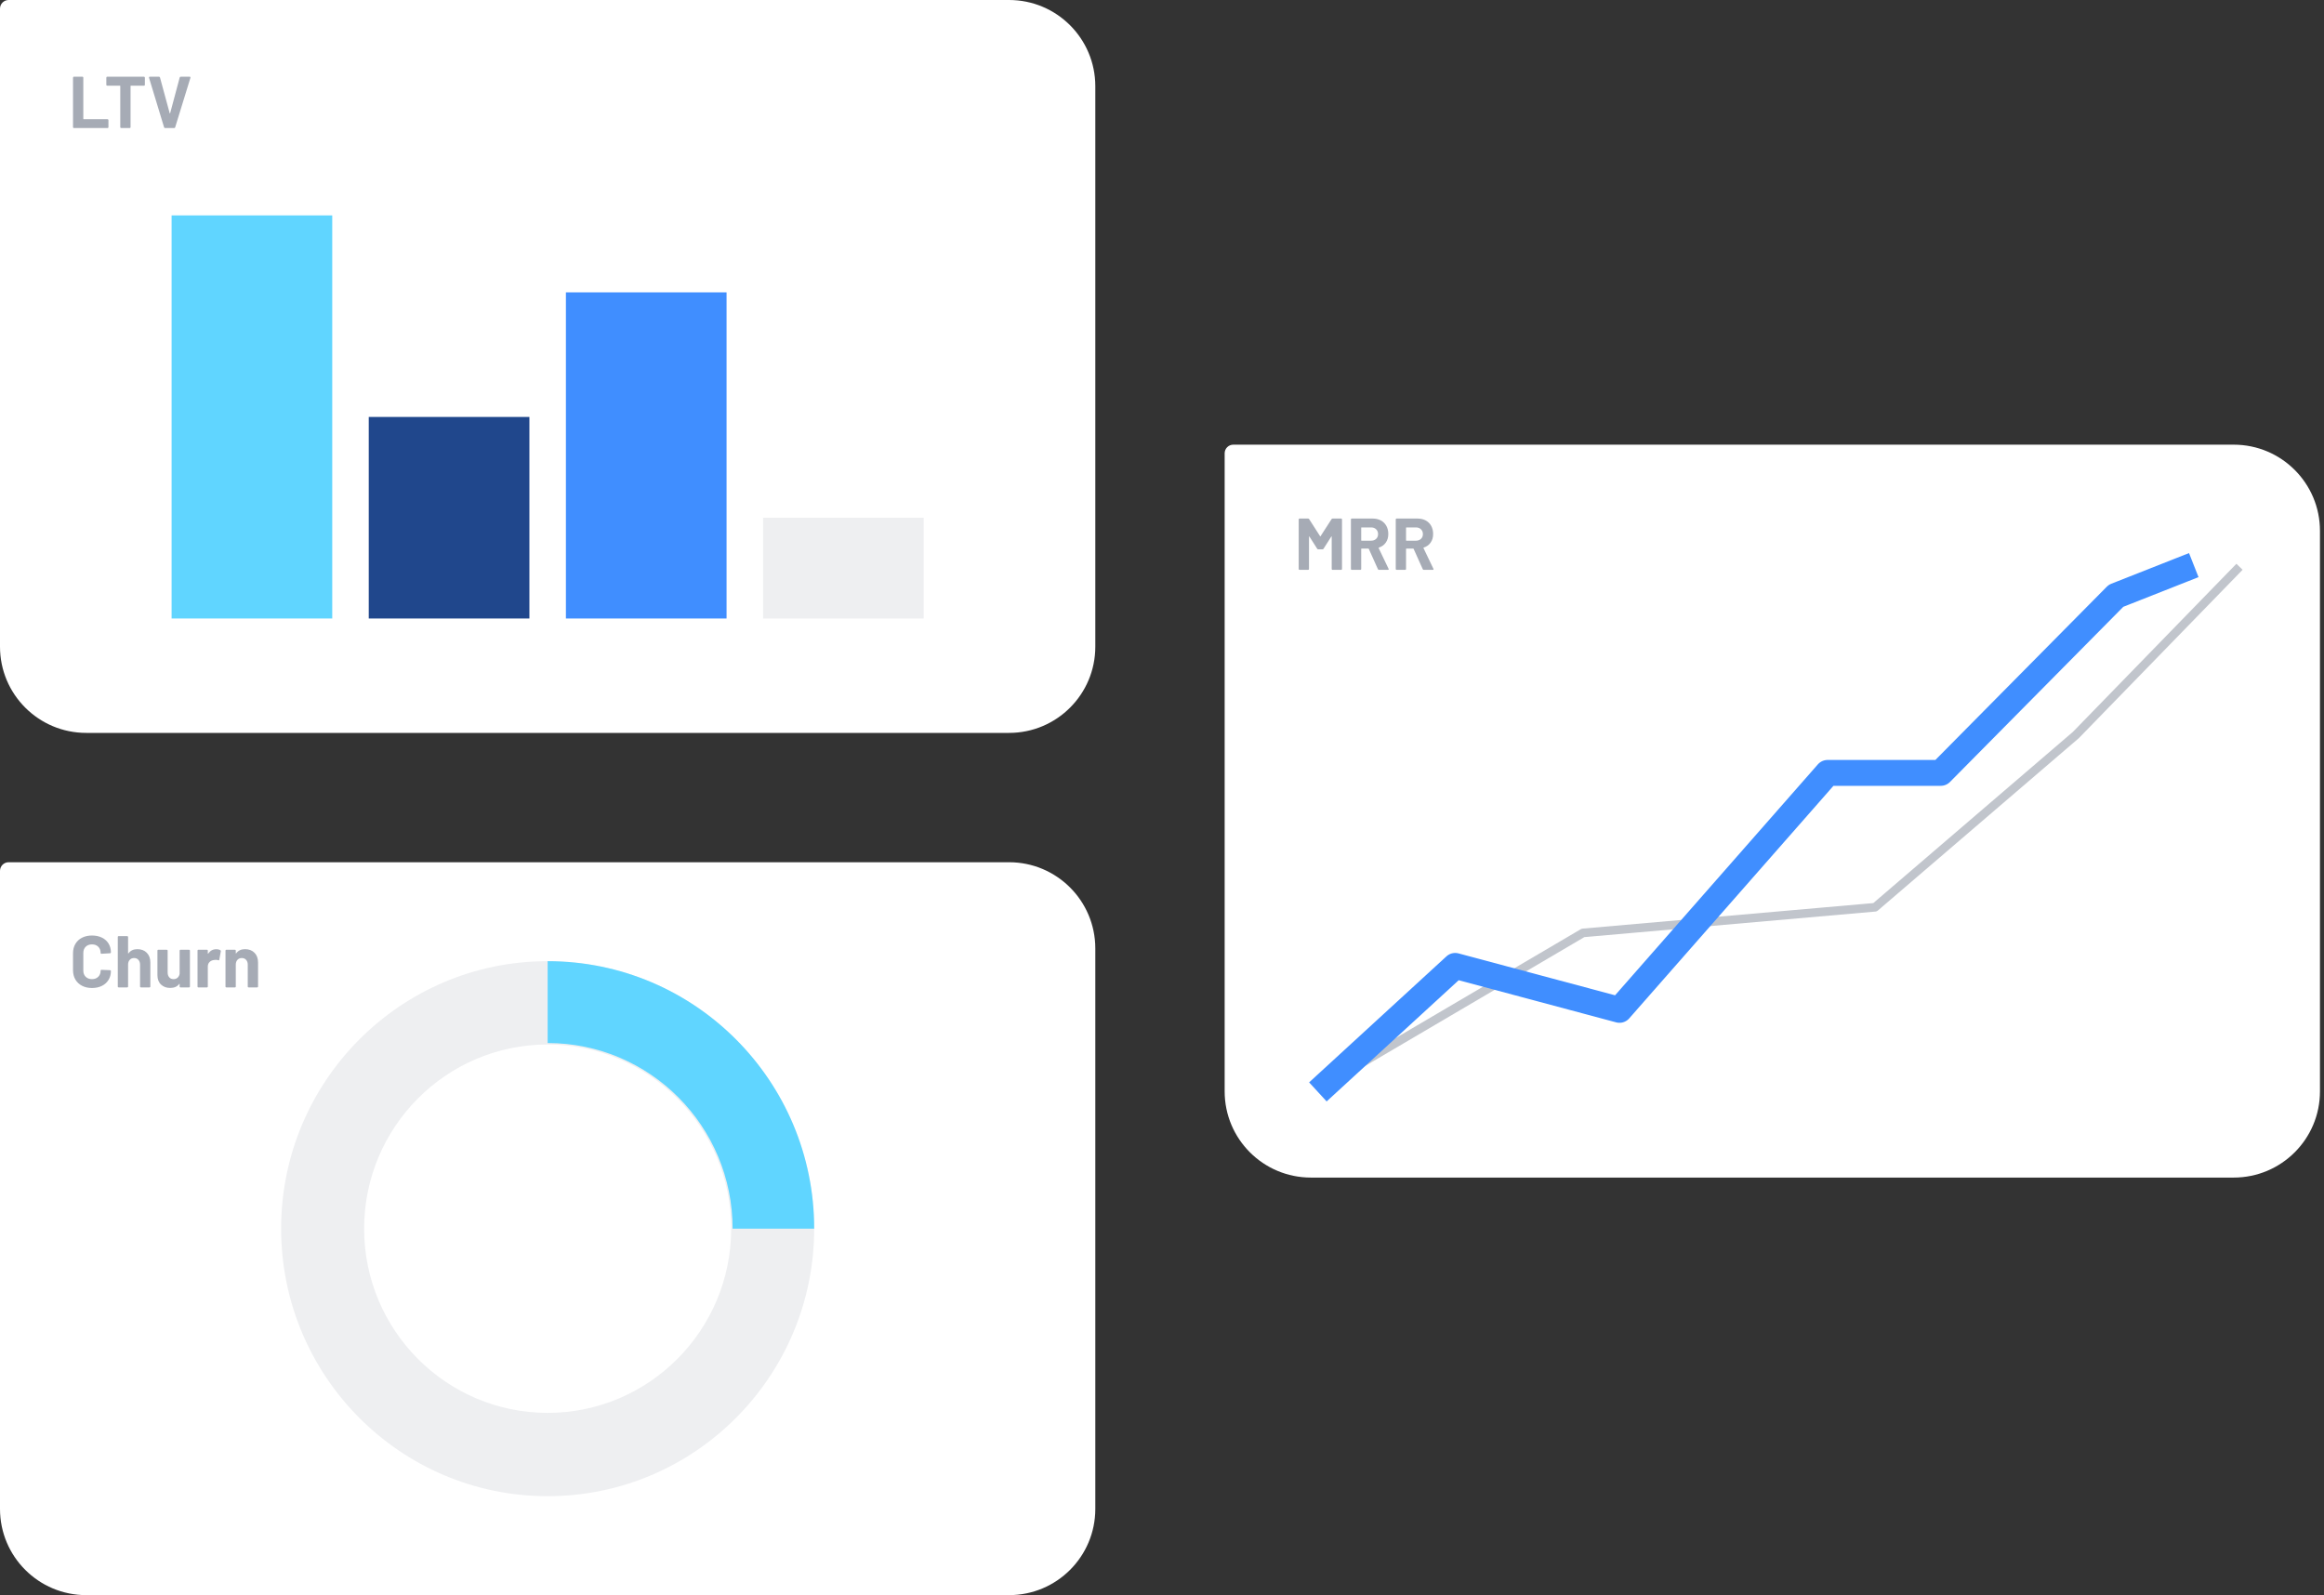 <?xml version="1.0" encoding="UTF-8" standalone="no"?><!DOCTYPE svg PUBLIC "-//W3C//DTD SVG 1.1//EN" "http://www.w3.org/Graphics/SVG/1.1/DTD/svg11.dtd"><svg width="100%" height="100%" viewBox="0 0 539 370" version="1.1" xmlns="http://www.w3.org/2000/svg" xmlns:xlink="http://www.w3.org/1999/xlink" xml:space="preserve" xmlns:serif="http://www.serif.com/" style="fill-rule:evenodd;clip-rule:evenodd;stroke-linecap:square;stroke-linejoin:round;stroke-miterlimit:1.5;"><rect x="0" y="0" width="539" height="370" fill="#333333" stroke="none"/><g><path d="M538.065,123.145c-0,-11.046 -8.955,-20 -20,-20c-56.173,0 -212.555,0 -232.033,0c-0.53,0 -1.039,0.211 -1.414,0.586c-0.375,0.375 -0.586,0.884 -0.586,1.414c0,14.709 0,106.721 0,148c0,11.046 8.955,20 20,20c47.479,0 166.553,0 214.033,0c11.045,0 20,-8.954 20,-20c-0,-32.713 -0,-97.287 -0,-130Z" style="fill:#fff;"/><path d="M308.826,120.417c0.056,-0.091 0.135,-0.136 0.237,-0.136l1.981,0c0.057,0 0.105,0.02 0.144,0.06c0.04,0.039 0.06,0.087 0.06,0.144l-0,11.492c-0,0.057 -0.02,0.105 -0.06,0.145c-0.039,0.039 -0.087,0.059 -0.144,0.059l-1.981,0c-0.057,0 -0.105,-0.02 -0.144,-0.059c-0.04,-0.04 -0.059,-0.088 -0.059,-0.145l-0,-7.497c-0,-0.045 -0.012,-0.068 -0.034,-0.068c-0.023,0 -0.045,0.017 -0.068,0.051l-1.795,2.822c-0.057,0.091 -0.136,0.136 -0.237,0.136l-0.999,0c-0.102,0 -0.181,-0.045 -0.237,-0.136l-1.796,-2.822c-0.022,-0.034 -0.045,-0.048 -0.067,-0.042c-0.023,0.005 -0.034,0.031 -0.034,0.076l-0,7.48c-0,0.057 -0.02,0.105 -0.06,0.145c-0.039,0.039 -0.087,0.059 -0.143,0.059l-1.982,0c-0.056,0 -0.104,-0.02 -0.144,-0.059c-0.039,-0.04 -0.059,-0.088 -0.059,-0.145l-0,-11.492c-0,-0.057 0.02,-0.105 0.059,-0.144c0.04,-0.04 0.088,-0.06 0.144,-0.06l1.982,0c0.101,0 0.18,0.045 0.237,0.136l2.54,3.961c0.034,0.068 0.068,0.068 0.102,0l2.557,-3.961Z" style="fill:#a6abb5;fill-rule:nonzero;"/><path d="M319.817,132.181c-0.113,0 -0.192,-0.051 -0.237,-0.153l-2.117,-4.709c-0.023,-0.045 -0.057,-0.068 -0.102,-0.068l-1.575,0c-0.056,0 -0.084,0.028 -0.084,0.085l-0,4.641c-0,0.057 -0.02,0.105 -0.06,0.145c-0.039,0.039 -0.087,0.059 -0.144,0.059l-1.981,0c-0.057,0 -0.104,-0.02 -0.144,-0.059c-0.04,-0.04 -0.059,-0.088 -0.059,-0.145l-0,-11.492c-0,-0.057 0.019,-0.105 0.059,-0.144c0.04,-0.04 0.087,-0.06 0.144,-0.06l4.843,0c0.723,0 1.358,0.147 1.906,0.442c0.547,0.295 0.971,0.714 1.27,1.258c0.299,0.544 0.449,1.173 0.449,1.887c-0,0.771 -0.192,1.431 -0.576,1.981c-0.384,0.549 -0.92,0.937 -1.609,1.164c-0.056,0.023 -0.073,0.062 -0.051,0.119l2.303,4.811c0.023,0.045 0.034,0.079 0.034,0.102c0,0.091 -0.062,0.136 -0.186,0.136l-2.083,0Zm-4.031,-9.843c-0.056,0 -0.084,0.028 -0.084,0.085l-0,2.907c-0,0.057 0.028,0.085 0.084,0.085l2.219,0c0.474,0 0.861,-0.142 1.16,-0.425c0.299,-0.283 0.449,-0.652 0.449,-1.105c-0,-0.453 -0.15,-0.824 -0.449,-1.113c-0.299,-0.289 -0.686,-0.434 -1.16,-0.434l-2.219,0Z" style="fill:#a6abb5;fill-rule:nonzero;"/><path d="M330.215,132.181c-0.113,0 -0.192,-0.051 -0.237,-0.153l-2.117,-4.709c-0.022,-0.045 -0.056,-0.068 -0.101,-0.068l-1.575,0c-0.057,0 -0.085,0.028 -0.085,0.085l0,4.641c0,0.057 -0.02,0.105 -0.059,0.145c-0.04,0.039 -0.088,0.059 -0.144,0.059l-1.982,0c-0.056,0 -0.104,-0.02 -0.144,-0.059c-0.039,-0.04 -0.059,-0.088 -0.059,-0.145l0,-11.492c0,-0.057 0.02,-0.105 0.059,-0.144c0.04,-0.04 0.088,-0.06 0.144,-0.06l4.844,0c0.722,0 1.358,0.147 1.905,0.442c0.548,0.295 0.971,0.714 1.27,1.258c0.299,0.544 0.449,1.173 0.449,1.887c0,0.771 -0.192,1.431 -0.576,1.981c-0.384,0.549 -0.92,0.937 -1.609,1.164c-0.056,0.023 -0.073,0.062 -0.05,0.119l2.303,4.811c0.022,0.045 0.034,0.079 0.034,0.102c-0,0.091 -0.062,0.136 -0.187,0.136l-2.083,0Zm-4.03,-9.843c-0.057,0 -0.085,0.028 -0.085,0.085l0,2.907c0,0.057 0.028,0.085 0.085,0.085l2.218,0c0.474,0 0.861,-0.142 1.16,-0.425c0.3,-0.283 0.449,-0.652 0.449,-1.105c0,-0.453 -0.149,-0.824 -0.449,-1.113c-0.299,-0.289 -0.686,-0.434 -1.16,-0.434l-2.218,0Z" style="fill:#a6abb5;fill-rule:nonzero;"/><path d="M307.861,251.244l59.274,-34.85l67.742,-5.95l46.572,-39.95l37.259,-38.313" style="fill:none;stroke:#c1c5cc;stroke-width:2px;"/><path d="M307.861,251.244l29.637,-27.2l38.105,10.2l48.266,-54.967l26.25,-0l40.645,-41.083l15.242,-6.013" style="fill:none;stroke:#408eff;stroke-width:6px;"/></g><g><path d="M254.032,20c0,-11.046 -8.954,-20 -20,-20c-56.172,-0 -212.554,-0 -232.032,-0c-0.53,0 -1.039,0.211 -1.414,0.586c-0.375,0.375 -0.586,0.884 -0.586,1.414c-0,14.709 -0,106.721 -0,148c0,11.046 8.954,20 20,20c47.479,-0 166.553,-0 214.032,-0c11.046,-0 20,-8.954 20,-20c0,-32.713 0,-97.287 0,-130Z" style="fill:#fff;"/><path d="M17.139,29.7c-0.057,0 -0.105,-0.019 -0.144,-0.059c-0.04,-0.04 -0.06,-0.088 -0.06,-0.145l0,-11.492c0,-0.056 0.02,-0.104 0.06,-0.144c0.039,-0.04 0.087,-0.06 0.144,-0.06l1.981,0c0.057,0 0.105,0.02 0.144,0.06c0.04,0.04 0.059,0.088 0.059,0.144l0,9.554c0,0.057 0.029,0.085 0.085,0.085l5.538,0c0.056,0 0.104,0.02 0.144,0.06c0.039,0.04 0.059,0.088 0.059,0.144l0,1.649c0,0.057 -0.02,0.105 -0.059,0.145c-0.04,0.04 -0.088,0.059 -0.144,0.059l-7.807,0Z" style="fill:#a6abb5;fill-rule:nonzero;"/><path d="M33.397,17.8c0.056,0 0.104,0.02 0.144,0.06c0.039,0.04 0.059,0.088 0.059,0.144l0,1.666c0,0.057 -0.02,0.105 -0.059,0.145c-0.04,0.04 -0.088,0.059 -0.144,0.059l-3.032,0c-0.056,0 -0.084,0.029 -0.084,0.085l-0,9.537c-0,0.057 -0.02,0.105 -0.06,0.145c-0.039,0.04 -0.087,0.059 -0.144,0.059l-1.981,0c-0.056,0 -0.104,-0.019 -0.144,-0.059c-0.039,-0.04 -0.059,-0.088 -0.059,-0.145l-0,-9.537c-0,-0.056 -0.028,-0.085 -0.085,-0.085l-2.947,0c-0.056,0 -0.104,-0.019 -0.144,-0.059c-0.039,-0.04 -0.059,-0.088 -0.059,-0.145l0,-1.666c0,-0.056 0.02,-0.104 0.059,-0.144c0.04,-0.04 0.088,-0.06 0.144,-0.06l8.536,0Z" style="fill:#a6abb5;fill-rule:nonzero;"/><path d="M38.274,29.7c-0.113,0 -0.186,-0.056 -0.22,-0.17l-3.489,-11.492l-0.017,-0.068c0,-0.113 0.062,-0.17 0.187,-0.17l2.134,0c0.124,0 0.203,0.057 0.237,0.17l2.252,8.296c0.011,0.034 0.028,0.051 0.051,0.051c0.022,0 0.039,-0.017 0.051,-0.051l2.218,-8.296c0.034,-0.113 0.113,-0.17 0.237,-0.17l2.083,0c0.068,0 0.119,0.023 0.153,0.068c0.034,0.046 0.039,0.102 0.017,0.17l-3.54,11.492c-0.034,0.114 -0.107,0.17 -0.22,0.17l-2.134,0Z" style="fill:#a6abb5;fill-rule:nonzero;"/><rect x="39.798" y="49.964" width="37.258" height="93.5" style="fill:#60d5ff;"/><rect x="85.524" y="96.714" width="37.258" height="46.75" style="fill:#20478c;"/><rect x="131.25" y="67.814" width="37.258" height="75.65" style="fill:#408eff;"/><rect x="176.976" y="120.089" width="37.258" height="23.375" style="fill:#eeeff1;"/></g><g><path d="M254.032,220c0,-11.046 -8.954,-20 -20,-20c-56.172,0 -212.554,0 -232.032,0c-0.53,0 -1.039,0.211 -1.414,0.586c-0.375,0.375 -0.586,0.884 -0.586,1.414c0,14.709 0,106.721 0,148c0,11.046 8.954,20 20,20c47.479,0 166.553,0 214.032,0c11.046,-0 20,-8.954 20,-20c0,-32.713 0,-97.287 0,-130Z" style="fill:#fff;"/><path d="M21.339,229.172c-0.881,0 -1.654,-0.173 -2.32,-0.518c-0.667,-0.346 -1.18,-0.831 -1.542,-1.454c-0.361,-0.623 -0.542,-1.343 -0.542,-2.159l0,-3.927c0,-0.816 0.181,-1.536 0.542,-2.159c0.362,-0.623 0.875,-1.105 1.542,-1.445c0.666,-0.34 1.439,-0.51 2.32,-0.51c0.869,0 1.634,0.162 2.294,0.485c0.661,0.323 1.175,0.782 1.542,1.377c0.367,0.595 0.55,1.283 0.55,2.065c0,0.102 -0.068,0.164 -0.203,0.187l-1.982,0.119l-0.034,0c-0.112,0 -0.169,-0.062 -0.169,-0.187c0,-0.601 -0.183,-1.082 -0.55,-1.445c-0.367,-0.363 -0.85,-0.544 -1.448,-0.544c-0.61,0 -1.098,0.181 -1.465,0.544c-0.367,0.363 -0.551,0.844 -0.551,1.445l0,4.097c0,0.589 0.184,1.065 0.551,1.428c0.367,0.363 0.855,0.544 1.465,0.544c0.598,0 1.081,-0.181 1.448,-0.544c0.367,-0.363 0.55,-0.839 0.55,-1.428c0,-0.125 0.068,-0.187 0.203,-0.187l1.982,0.085c0.056,0 0.104,0.017 0.144,0.051c0.039,0.034 0.059,0.074 0.059,0.119c0,0.782 -0.183,1.473 -0.55,2.074c-0.367,0.601 -0.881,1.065 -1.542,1.394c-0.66,0.329 -1.425,0.493 -2.294,0.493Z" style="fill:#a6abb5;fill-rule:nonzero;"/><path d="M31.856,220.162c0.903,0 1.631,0.278 2.184,0.833c0.554,0.555 0.83,1.309 0.83,2.261l0,5.576c0,0.057 -0.02,0.105 -0.059,0.145c-0.04,0.039 -0.088,0.059 -0.144,0.059l-1.982,0c-0.056,0 -0.104,-0.02 -0.143,-0.059c-0.04,-0.04 -0.06,-0.088 -0.06,-0.145l0,-5.083c0,-0.453 -0.127,-0.822 -0.381,-1.105c-0.254,-0.283 -0.59,-0.425 -1.007,-0.425c-0.418,0 -0.754,0.142 -1.008,0.425c-0.254,0.283 -0.381,0.652 -0.381,1.105l-0,5.083c-0,0.057 -0.02,0.105 -0.059,0.145c-0.04,0.039 -0.088,0.059 -0.144,0.059l-1.982,0c-0.056,0 -0.104,-0.02 -0.144,-0.059c-0.039,-0.04 -0.059,-0.088 -0.059,-0.145l-0,-11.492c-0,-0.057 0.02,-0.105 0.059,-0.144c0.04,-0.04 0.088,-0.06 0.144,-0.06l1.982,0c0.056,0 0.104,0.02 0.144,0.06c0.039,0.039 0.059,0.087 0.059,0.144l-0,3.757c-0,0.034 0.011,0.057 0.034,0.068c0.022,0.011 0.039,0.006 0.051,-0.017c0.462,-0.657 1.151,-0.986 2.066,-0.986Z" style="fill:#a6abb5;fill-rule:nonzero;"/><path d="M41.661,220.502c0,-0.057 0.02,-0.105 0.06,-0.144c0.039,-0.04 0.087,-0.06 0.144,-0.06l1.981,0c0.056,0 0.104,0.02 0.144,0.06c0.039,0.039 0.059,0.087 0.059,0.144l0,8.33c0,0.057 -0.02,0.105 -0.059,0.145c-0.04,0.039 -0.088,0.059 -0.144,0.059l-1.981,0c-0.057,0 -0.105,-0.02 -0.144,-0.059c-0.04,-0.04 -0.06,-0.088 -0.06,-0.145l0,-0.578c0,-0.034 -0.011,-0.054 -0.034,-0.059c-0.022,-0.006 -0.045,0.008 -0.067,0.042c-0.452,0.612 -1.152,0.918 -2.1,0.918c-0.858,0 -1.564,-0.261 -2.117,-0.782c-0.553,-0.521 -0.83,-1.252 -0.83,-2.193l-0,-5.678c-0,-0.057 0.02,-0.105 0.059,-0.144c0.04,-0.04 0.088,-0.06 0.144,-0.06l1.965,0c0.056,0 0.104,0.02 0.144,0.06c0.039,0.039 0.059,0.087 0.059,0.144l-0,5.083c-0,0.453 0.121,0.822 0.364,1.105c0.243,0.283 0.579,0.425 1.008,0.425c0.384,0 0.7,-0.116 0.948,-0.348c0.248,-0.233 0.401,-0.536 0.457,-0.91l0,-5.355Z" style="fill:#a6abb5;fill-rule:nonzero;"/><path d="M50.146,220.179c0.406,0 0.728,0.079 0.965,0.238c0.091,0.045 0.124,0.13 0.102,0.255l-0.356,1.938c-0.011,0.136 -0.09,0.176 -0.237,0.119c-0.169,-0.057 -0.367,-0.085 -0.593,-0.085c-0.09,0 -0.214,0.011 -0.372,0.034c-0.407,0.034 -0.751,0.184 -1.033,0.451c-0.282,0.266 -0.424,0.62 -0.424,1.062l0,4.641c0,0.057 -0.019,0.105 -0.059,0.145c-0.039,0.039 -0.087,0.059 -0.144,0.059l-1.981,0c-0.057,0 -0.105,-0.02 -0.144,-0.059c-0.04,-0.04 -0.06,-0.088 -0.06,-0.145l0,-8.33c0,-0.057 0.02,-0.105 0.06,-0.144c0.039,-0.04 0.087,-0.06 0.144,-0.06l1.981,0c0.057,0 0.105,0.02 0.144,0.06c0.04,0.039 0.059,0.087 0.059,0.144l0,0.646c0,0.034 0.012,0.057 0.034,0.068c0.023,0.011 0.04,0.006 0.051,-0.017c0.463,-0.68 1.084,-1.02 1.863,-1.02Z" style="fill:#a6abb5;fill-rule:nonzero;"/><path d="M56.835,220.162c0.904,0 1.632,0.278 2.185,0.833c0.553,0.555 0.83,1.309 0.83,2.261l0,5.576c0,0.057 -0.02,0.105 -0.059,0.145c-0.04,0.039 -0.088,0.059 -0.144,0.059l-1.982,0c-0.056,0 -0.104,-0.02 -0.144,-0.059c-0.039,-0.04 -0.059,-0.088 -0.059,-0.145l0,-5.083c0,-0.453 -0.127,-0.822 -0.381,-1.105c-0.254,-0.283 -0.59,-0.425 -1.008,-0.425c-0.417,0 -0.753,0.142 -1.007,0.425c-0.254,0.283 -0.381,0.652 -0.381,1.105l-0,5.083c-0,0.057 -0.02,0.105 -0.06,0.145c-0.039,0.039 -0.087,0.059 -0.144,0.059l-1.981,0c-0.056,0 -0.104,-0.02 -0.144,-0.059c-0.039,-0.04 -0.059,-0.088 -0.059,-0.145l-0,-8.33c-0,-0.057 0.02,-0.105 0.059,-0.144c0.04,-0.04 0.088,-0.06 0.144,-0.06l1.981,0c0.057,0 0.105,0.02 0.144,0.06c0.04,0.039 0.06,0.087 0.06,0.144l-0,0.595c-0,0.034 0.011,0.057 0.034,0.068c0.022,0.011 0.039,0.006 0.05,-0.017c0.463,-0.657 1.152,-0.986 2.066,-0.986Z" style="fill:#a6abb5;fill-rule:nonzero;"/><path d="M127.016,222.95c34.116,0 61.815,27.804 61.815,62.05c-0,34.246 -27.699,62.05 -61.815,62.05c-34.116,0 -61.814,-27.804 -61.814,-62.05c-0,-34.246 27.698,-62.05 61.814,-62.05Zm0,19.325c23.491,0 42.563,19.145 42.563,42.725c-0,23.58 -19.072,42.725 -42.563,42.725c-23.491,-0 -42.563,-19.145 -42.563,-42.725c0,-23.58 19.072,-42.725 42.563,-42.725Z" style="fill:#eeeff1;"/><path d="M188.831,285c-0,-34.269 -27.676,-62.05 -61.815,-62.05l0,18.991c23.691,-0 42.896,19.278 42.896,43.059l18.919,0Z" style="fill:#60d5ff;"/></g></svg>